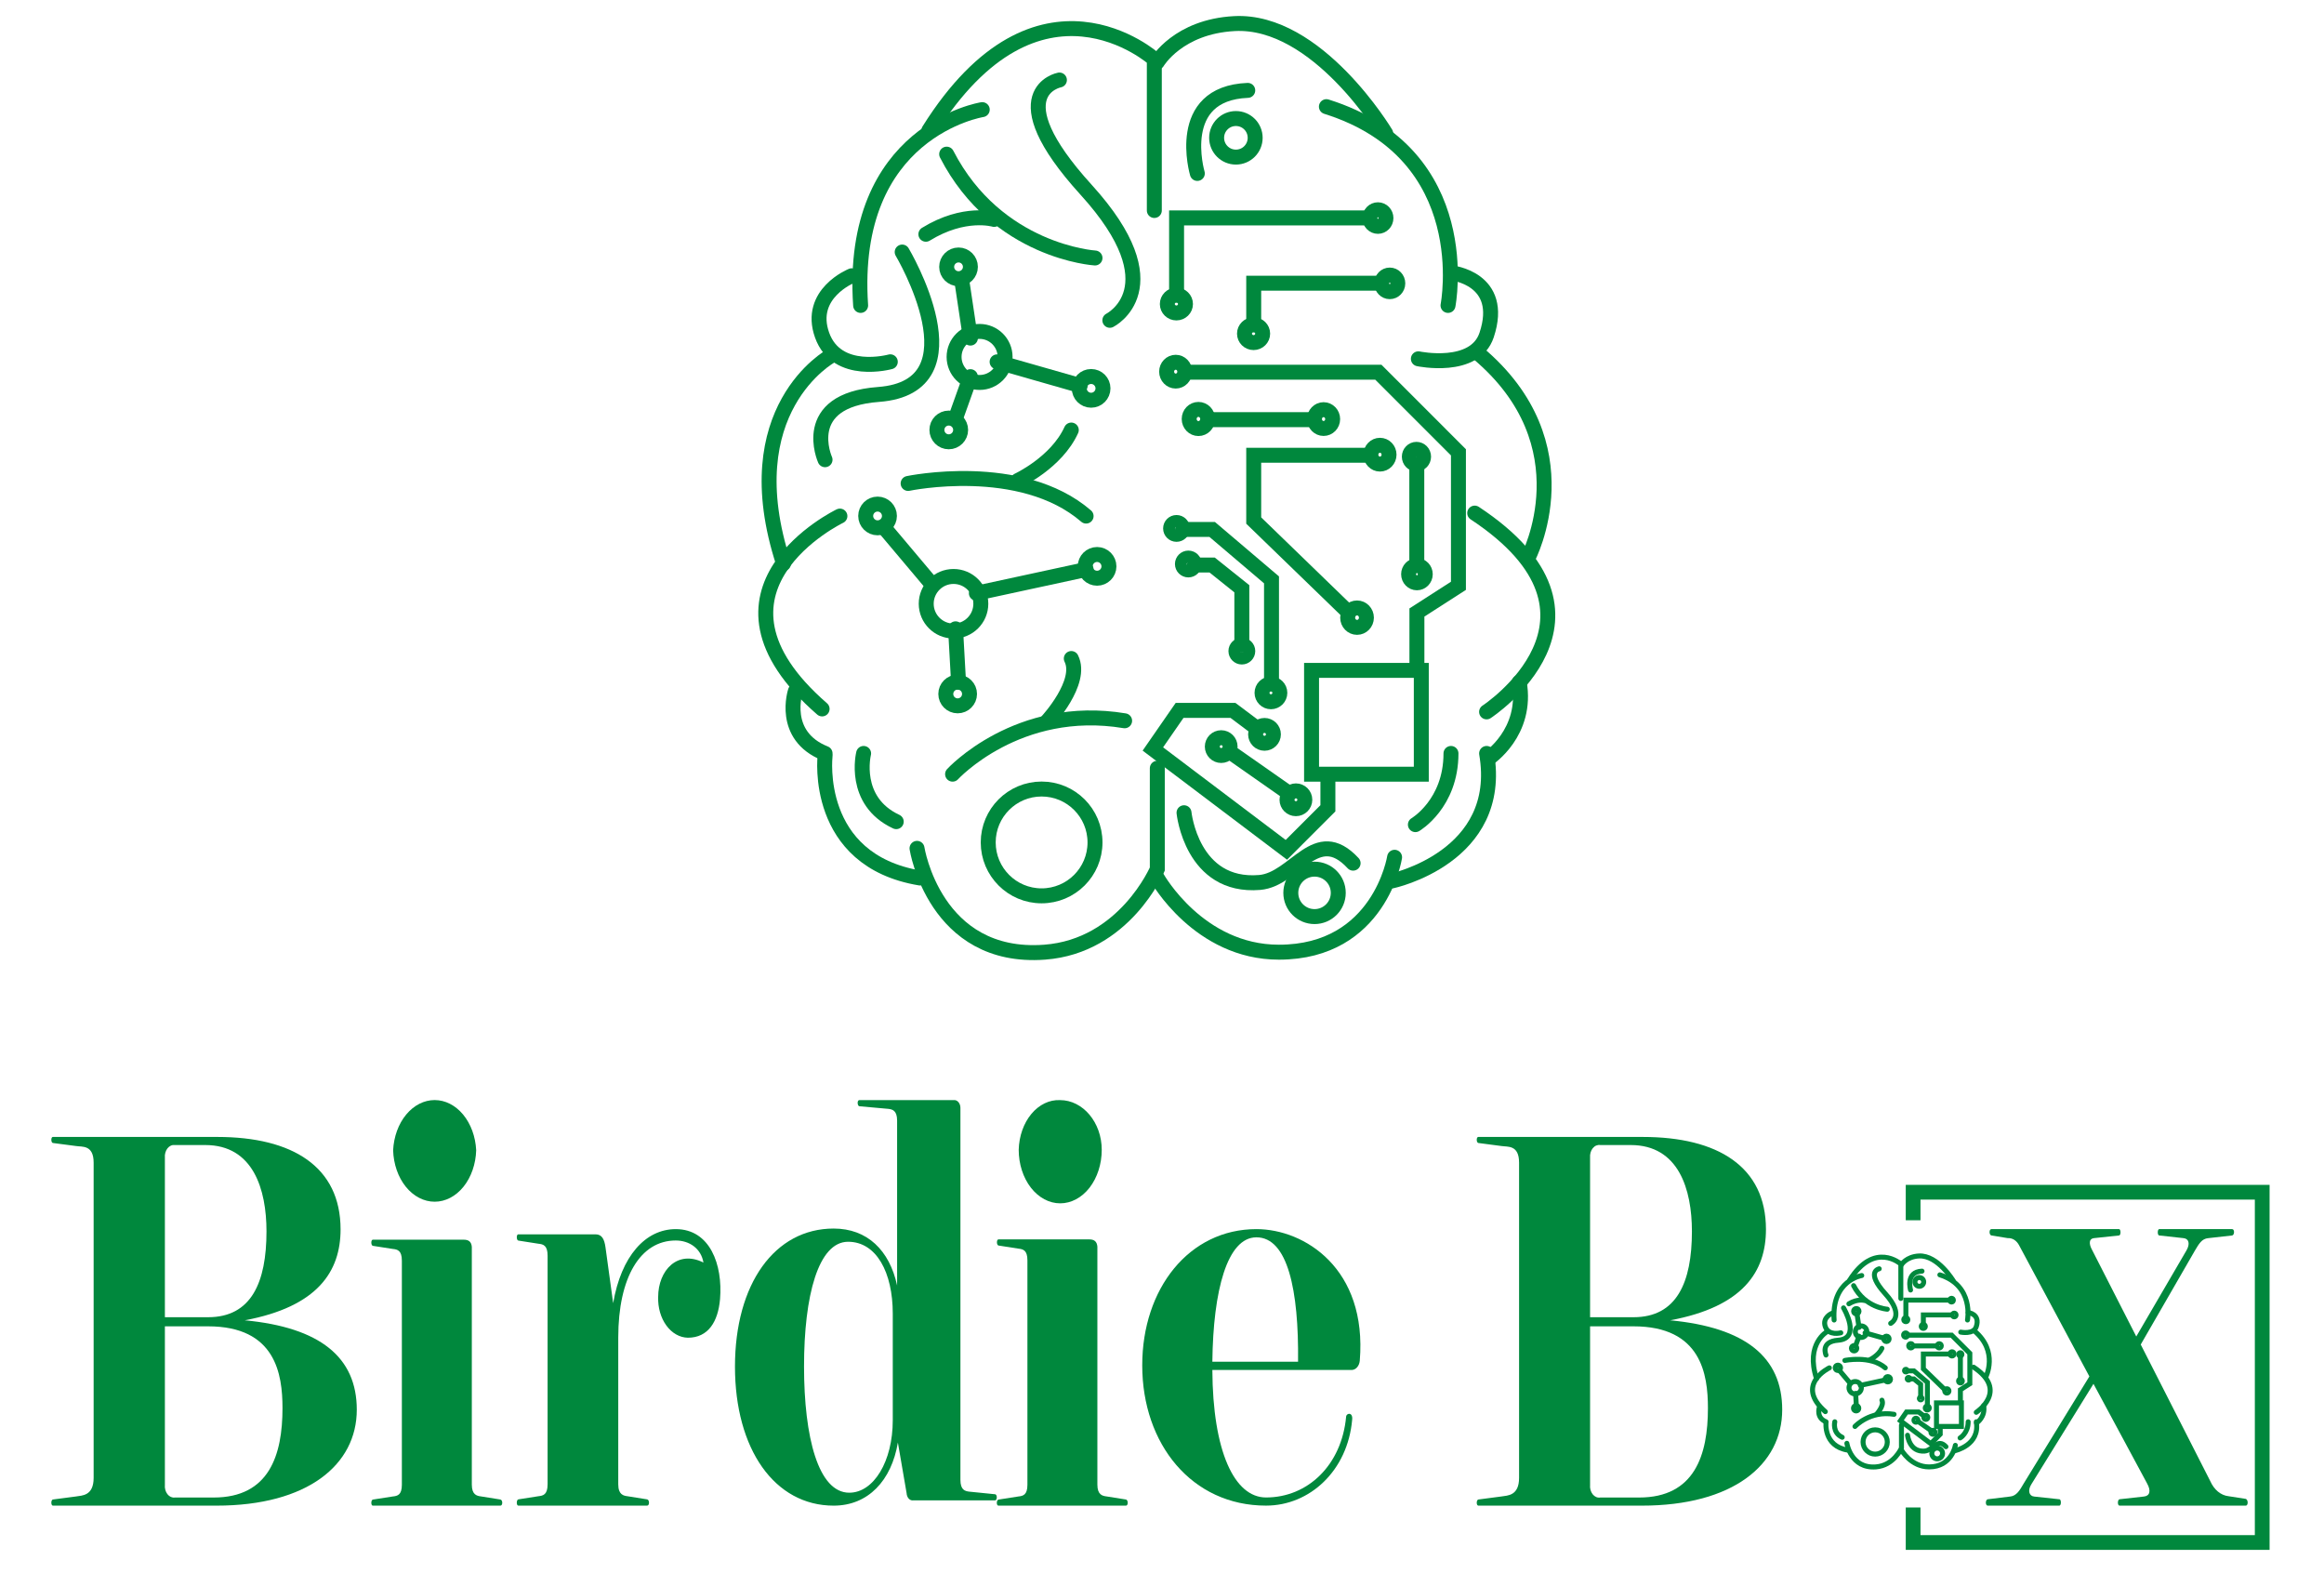 <svg width="99" height="67" viewBox="0 0 99 67" fill="none" xmlns="http://www.w3.org/2000/svg">
<path d="M49.173 8.966V2.521C49.173 2.521 44.245 -1.902 39.569 5.554" stroke="#00883D" stroke-width="0.637" stroke-miterlimit="10" stroke-linecap="round"/>
<path d="M41.843 4.67C41.843 4.67 36.157 5.555 36.662 13.01" stroke="#00883D" stroke-width="0.637" stroke-miterlimit="10" stroke-linecap="round"/>
<path d="M36.284 11.746C36.284 11.746 34.388 12.504 35.02 14.274C35.652 16.043 37.926 15.411 37.926 15.411" stroke="#00883D" stroke-width="0.637" stroke-miterlimit="10" stroke-linecap="round"/>
<path d="M35.4 15.158C35.4 15.158 31.23 17.433 33.378 24.004" stroke="#00883D" stroke-width="0.637" stroke-miterlimit="10" stroke-linecap="round"/>
<path d="M35.779 21.983C35.779 21.983 29.208 25.143 35.021 30.197" stroke="#00883D" stroke-width="0.637" stroke-miterlimit="10" stroke-linecap="round"/>
<path d="M33.883 29.439C33.883 29.439 33.251 31.335 35.147 32.093" stroke="#00883D" stroke-width="0.637" stroke-miterlimit="10" stroke-linecap="round"/>
<path d="M35.146 32.218C35.146 32.218 34.641 36.641 39.19 37.399" stroke="#00883D" stroke-width="0.637" stroke-miterlimit="10" stroke-linecap="round"/>
<path d="M36.789 32.093C36.789 32.093 36.284 34.115 38.179 34.999" stroke="#00883D" stroke-width="0.637" stroke-miterlimit="10" stroke-linecap="round"/>
<path d="M39.064 36.136C39.064 36.136 39.809 40.906 44.498 40.559C47.91 40.306 49.3 37.02 49.3 37.02V32.724" stroke="#00883D" stroke-width="0.637" stroke-miterlimit="10" stroke-linecap="round"/>
<path d="M44.371 38.159C45.628 38.159 46.646 37.14 46.646 35.884C46.646 34.628 45.628 33.609 44.371 33.609C43.115 33.609 42.097 34.628 42.097 35.884C42.097 37.14 43.115 38.159 44.371 38.159Z" stroke="#00883D" stroke-width="0.637" stroke-miterlimit="10" stroke-linecap="round"/>
<path d="M52.648 6.692C53.102 6.692 53.469 6.324 53.469 5.87C53.469 5.417 53.102 5.049 52.648 5.049C52.194 5.049 51.827 5.417 51.827 5.87C51.827 6.324 52.194 6.692 52.648 6.692Z" stroke="#00883D" stroke-width="0.637" stroke-miterlimit="10" stroke-linecap="round"/>
<path d="M55.998 39.043C56.556 39.043 57.009 38.591 57.009 38.032C57.009 37.474 56.556 37.022 55.998 37.022C55.439 37.022 54.987 37.474 54.987 38.032C54.987 38.591 55.439 39.043 55.998 39.043Z" stroke="#00883D" stroke-width="0.637" stroke-miterlimit="10" stroke-linecap="round"/>
<path d="M55.204 34.447C55.414 34.447 55.584 34.277 55.584 34.068C55.584 33.858 55.414 33.688 55.204 33.688C54.995 33.688 54.825 33.858 54.825 34.068C54.825 34.277 54.995 34.447 55.204 34.447Z" stroke="#00883D" stroke-width="0.637" stroke-miterlimit="10" stroke-linecap="round"/>
<path d="M52.022 32.181C52.231 32.181 52.401 32.011 52.401 31.802C52.401 31.593 52.231 31.423 52.022 31.423C51.812 31.423 51.643 31.593 51.643 31.802C51.643 32.011 51.812 32.181 52.022 32.181Z" stroke="#00883D" stroke-width="0.637" stroke-miterlimit="10" stroke-linecap="round"/>
<path d="M54.141 29.892C54.35 29.892 54.52 29.722 54.52 29.513C54.52 29.303 54.35 29.134 54.141 29.134C53.931 29.134 53.761 29.303 53.761 29.513C53.761 29.722 53.931 29.892 54.141 29.892Z" stroke="#00883D" stroke-width="0.637" stroke-miterlimit="10" stroke-linecap="round"/>
<path d="M49.299 37.4C49.299 37.4 51.068 40.559 54.48 40.559C58.777 40.559 59.408 36.516 59.408 36.516" stroke="#00883D" stroke-width="0.637" stroke-miterlimit="10" stroke-linecap="round"/>
<path d="M59.284 37.527C59.284 37.527 64.086 36.516 63.328 32.093" stroke="#00883D" stroke-width="0.637" stroke-miterlimit="10" stroke-linecap="round"/>
<path d="M60.294 35.126C60.294 35.126 61.81 34.241 61.81 32.093" stroke="#00883D" stroke-width="0.637" stroke-miterlimit="10" stroke-linecap="round"/>
<path d="M63.388 32.32C63.388 32.32 65.097 31.208 64.717 29.06" stroke="#00883D" stroke-width="0.637" stroke-miterlimit="10" stroke-linecap="round"/>
<path d="M63.327 30.323C63.327 30.323 69.519 26.279 62.821 21.856" stroke="#00883D" stroke-width="0.637" stroke-miterlimit="10" stroke-linecap="round"/>
<path d="M65.097 23.754C65.097 23.754 67.624 18.952 62.949 15.034" stroke="#00883D" stroke-width="0.637" stroke-miterlimit="10" stroke-linecap="round"/>
<path d="M61.811 11.619C61.811 11.619 64.136 11.848 63.328 14.273C62.822 15.789 60.421 15.284 60.421 15.284" stroke="#00883D" stroke-width="0.637" stroke-miterlimit="10" stroke-linecap="round"/>
<path d="M61.684 13.01C61.684 13.01 62.948 6.565 56.503 4.543" stroke="#00883D" stroke-width="0.637" stroke-miterlimit="10" stroke-linecap="round"/>
<path d="M59.029 5.681C59.029 5.681 56.123 0.818 52.585 1.005C50.184 1.132 49.299 2.648 49.299 2.648" stroke="#00883D" stroke-width="0.637" stroke-miterlimit="10" stroke-linecap="round"/>
<path d="M45.13 3.408C45.13 3.408 42.476 3.914 46.267 8.084C50.058 12.254 47.278 13.644 47.278 13.644" stroke="#00883D" stroke-width="0.637" stroke-miterlimit="10" stroke-linecap="round"/>
<path d="M38.432 10.736C38.432 10.736 41.852 16.474 37.421 16.802C34.009 17.055 35.146 19.582 35.146 19.582" stroke="#00883D" stroke-width="0.637" stroke-miterlimit="10" stroke-linecap="round"/>
<path d="M46.646 10.989C46.646 10.989 42.476 10.737 40.327 6.566" stroke="#00883D" stroke-width="0.637" stroke-miterlimit="10" stroke-linecap="round"/>
<path d="M42.348 9.346C42.348 9.346 41.084 8.967 39.441 9.978" stroke="#00883D" stroke-width="0.637" stroke-miterlimit="10" stroke-linecap="round"/>
<path d="M38.685 20.593C38.685 20.593 43.487 19.582 46.267 21.983" stroke="#00883D" stroke-width="0.637" stroke-miterlimit="10" stroke-linecap="round"/>
<path d="M43.362 20.467C43.362 20.467 45.004 19.708 45.636 18.318" stroke="#00883D" stroke-width="0.637" stroke-miterlimit="10" stroke-linecap="round"/>
<path d="M40.579 32.976C40.579 32.976 43.359 29.944 47.908 30.702" stroke="#00883D" stroke-width="0.637" stroke-miterlimit="10" stroke-linecap="round"/>
<path d="M44.624 30.704C44.624 30.704 46.141 29.061 45.636 28.05" stroke="#00883D" stroke-width="0.637" stroke-miterlimit="10" stroke-linecap="round"/>
<path d="M60.546 28.555H55.871V32.978H60.546V28.555Z" stroke="#00883D" stroke-width="0.637" stroke-miterlimit="10" stroke-linecap="round"/>
<path d="M41.592 25.269L46.268 24.258" stroke="#00883D" stroke-width="0.637" stroke-miterlimit="10" stroke-linecap="round"/>
<path d="M39.696 24.888L37.674 22.487" stroke="#00883D" stroke-width="0.637" stroke-miterlimit="10" stroke-linecap="round"/>
<path d="M40.706 26.785L40.833 29.06" stroke="#00883D" stroke-width="0.637" stroke-miterlimit="10" stroke-linecap="round"/>
<path d="M42.476 15.413L46.014 16.424" stroke="#00883D" stroke-width="0.637" stroke-miterlimit="10" stroke-linecap="round"/>
<path d="M41.339 14.401L40.96 11.874" stroke="#00883D" stroke-width="0.637" stroke-miterlimit="10" stroke-linecap="round"/>
<path d="M41.338 16.044L40.706 17.813" stroke="#00883D" stroke-width="0.637" stroke-miterlimit="10" stroke-linecap="round"/>
<path d="M51.005 7.388C51.005 7.388 49.994 3.976 53.153 3.85" stroke="#00883D" stroke-width="0.637" stroke-miterlimit="10" stroke-linecap="round"/>
<path d="M50.438 34.619C50.438 34.619 50.764 37.83 53.66 37.589C55.177 37.462 56.061 35.061 57.641 36.767" stroke="#00883D" stroke-width="0.637" stroke-miterlimit="10" stroke-linecap="round"/>
<path d="M50.374 22.552H51.638L54.165 24.7V29.123" stroke="#00883D" stroke-width="0.637" stroke-miterlimit="10" stroke-linecap="round"/>
<path d="M56.567 33.04V34.43L54.798 36.199L49.111 31.903L50.249 30.26H52.523L53.534 31.018" stroke="#00883D" stroke-width="0.637" stroke-miterlimit="10" stroke-linecap="round"/>
<path d="M52.395 32.03L54.923 33.799" stroke="#00883D" stroke-width="0.637" stroke-miterlimit="10" stroke-linecap="round"/>
<path d="M50.879 24.068H51.637L52.901 25.079V27.48" stroke="#00883D" stroke-width="0.637" stroke-miterlimit="10" stroke-linecap="round"/>
<path d="M57.451 26.09L53.407 22.173V19.393H58.335" stroke="#00883D" stroke-width="0.637" stroke-miterlimit="10" stroke-linecap="round"/>
<path d="M60.354 19.771V24.068" stroke="#00883D" stroke-width="0.637" stroke-miterlimit="10" stroke-linecap="round"/>
<path d="M51.511 17.875H55.934" stroke="#00883D" stroke-width="0.637" stroke-miterlimit="10" stroke-linecap="round"/>
<path d="M50.502 15.854H58.716L62.128 19.267V24.953L60.359 26.09V28.365" stroke="#00883D" stroke-width="0.637" stroke-miterlimit="10" stroke-linecap="round"/>
<path d="M53.407 13.833V12.063H58.841" stroke="#00883D" stroke-width="0.637" stroke-miterlimit="10" stroke-linecap="round"/>
<path d="M50.121 12.568V9.282H58.335" stroke="#00883D" stroke-width="0.637" stroke-miterlimit="10" stroke-linecap="round"/>
<path d="M53.867 31.66C54.076 31.66 54.246 31.49 54.246 31.28C54.246 31.071 54.076 30.901 53.867 30.901C53.657 30.901 53.487 31.071 53.487 31.28C53.487 31.49 53.657 31.66 53.867 31.66Z" stroke="#00883D" stroke-width="0.637" stroke-miterlimit="10" stroke-linecap="round"/>
<path d="M52.901 27.986C53.041 27.986 53.154 27.873 53.154 27.733C53.154 27.594 53.041 27.48 52.901 27.48C52.762 27.48 52.649 27.594 52.649 27.733C52.649 27.873 52.762 27.986 52.901 27.986Z" stroke="#00883D" stroke-width="0.637" stroke-miterlimit="10" stroke-linecap="round"/>
<path d="M50.118 22.761C50.258 22.761 50.371 22.648 50.371 22.509C50.371 22.369 50.258 22.256 50.118 22.256C49.979 22.256 49.866 22.369 49.866 22.509C49.866 22.648 49.979 22.761 50.118 22.761Z" stroke="#00883D" stroke-width="0.637" stroke-miterlimit="10" stroke-linecap="round"/>
<path d="M50.623 24.277C50.763 24.277 50.876 24.164 50.876 24.024C50.876 23.885 50.763 23.771 50.623 23.771C50.484 23.771 50.37 23.885 50.37 24.024C50.37 24.164 50.484 24.277 50.623 24.277Z" stroke="#00883D" stroke-width="0.637" stroke-miterlimit="10" stroke-linecap="round"/>
<path d="M50.114 13.33C50.327 13.33 50.5 13.16 50.5 12.95C50.5 12.74 50.327 12.569 50.114 12.569C49.9 12.569 49.727 12.74 49.727 12.95C49.727 13.16 49.9 13.33 50.114 13.33Z" stroke="#00883D" stroke-width="0.637" stroke-miterlimit="10" stroke-linecap="round"/>
<path d="M53.401 14.593C53.615 14.593 53.788 14.422 53.788 14.212C53.788 14.002 53.615 13.832 53.401 13.832C53.188 13.832 53.014 14.002 53.014 14.212C53.014 14.422 53.188 14.593 53.401 14.593Z" stroke="#00883D" stroke-width="0.637" stroke-miterlimit="10" stroke-linecap="round"/>
<path d="M59.202 12.424C59.392 12.424 59.545 12.265 59.545 12.07C59.545 11.874 59.392 11.716 59.202 11.716C59.013 11.716 58.86 11.874 58.86 12.07C58.86 12.265 59.013 12.424 59.202 12.424Z" stroke="#00883D" stroke-width="0.637" stroke-miterlimit="10" stroke-linecap="round"/>
<path d="M58.698 9.642C58.887 9.642 59.04 9.484 59.04 9.288C59.04 9.093 58.887 8.935 58.698 8.935C58.508 8.935 58.355 9.093 58.355 9.288C58.355 9.484 58.508 9.642 58.698 9.642Z" stroke="#00883D" stroke-width="0.637" stroke-miterlimit="10" stroke-linecap="round"/>
<path d="M50.084 16.232C50.297 16.232 50.47 16.052 50.47 15.831C50.47 15.61 50.297 15.431 50.084 15.431C49.87 15.431 49.697 15.61 49.697 15.831C49.697 16.052 49.87 16.232 50.084 16.232Z" stroke="#00883D" stroke-width="0.637" stroke-miterlimit="10" stroke-linecap="round"/>
<path d="M51.052 18.255C51.27 18.255 51.446 18.072 51.446 17.847C51.446 17.621 51.27 17.439 51.052 17.439C50.834 17.439 50.658 17.621 50.658 17.847C50.658 18.072 50.834 18.255 51.052 18.255Z" stroke="#00883D" stroke-width="0.637" stroke-miterlimit="10" stroke-linecap="round"/>
<path d="M56.383 18.251C56.597 18.251 56.77 18.072 56.77 17.851C56.77 17.63 56.597 17.45 56.383 17.45C56.169 17.45 55.996 17.63 55.996 17.851C55.996 18.072 56.169 18.251 56.383 18.251Z" stroke="#00883D" stroke-width="0.637" stroke-miterlimit="10" stroke-linecap="round"/>
<path d="M58.785 19.768C58.999 19.768 59.172 19.589 59.172 19.367C59.172 19.146 58.999 18.967 58.785 18.967C58.571 18.967 58.398 19.146 58.398 19.367C58.398 19.589 58.571 19.768 58.785 19.768Z" stroke="#00883D" stroke-width="0.637" stroke-miterlimit="10" stroke-linecap="round"/>
<path d="M60.34 19.766C60.507 19.766 60.643 19.626 60.643 19.453C60.643 19.28 60.507 19.14 60.34 19.14C60.172 19.14 60.036 19.28 60.036 19.453C60.036 19.626 60.172 19.766 60.34 19.766Z" stroke="#00883D" stroke-width="0.637" stroke-miterlimit="10" stroke-linecap="round"/>
<path d="M60.36 24.825C60.556 24.825 60.715 24.661 60.715 24.458C60.715 24.256 60.556 24.092 60.36 24.092C60.163 24.092 60.005 24.256 60.005 24.458C60.005 24.661 60.163 24.825 60.36 24.825Z" stroke="#00883D" stroke-width="0.637" stroke-miterlimit="10" stroke-linecap="round"/>
<path d="M57.809 26.723C58.029 26.723 58.208 26.538 58.208 26.31C58.208 26.081 58.029 25.896 57.809 25.896C57.588 25.896 57.409 26.081 57.409 26.31C57.409 26.538 57.588 26.723 57.809 26.723Z" stroke="#00883D" stroke-width="0.637" stroke-miterlimit="10" stroke-linecap="round"/>
<path d="M40.833 11.872C41.112 11.872 41.338 11.646 41.338 11.367C41.338 11.088 41.112 10.861 40.833 10.861C40.554 10.861 40.327 11.088 40.327 11.367C40.327 11.646 40.554 11.872 40.833 11.872Z" stroke="#00883D" stroke-width="0.637" stroke-miterlimit="10" stroke-linecap="round"/>
<path d="M46.481 17.048C46.76 17.048 46.986 16.822 46.986 16.543C46.986 16.263 46.76 16.037 46.481 16.037C46.202 16.037 45.976 16.263 45.976 16.543C45.976 16.822 46.202 17.048 46.481 17.048Z" stroke="#00883D" stroke-width="0.637" stroke-miterlimit="10" stroke-linecap="round"/>
<path d="M40.416 18.819C40.695 18.819 40.922 18.592 40.922 18.313C40.922 18.034 40.695 17.808 40.416 17.808C40.137 17.808 39.911 18.034 39.911 18.313C39.911 18.592 40.137 18.819 40.416 18.819Z" stroke="#00883D" stroke-width="0.637" stroke-miterlimit="10" stroke-linecap="round"/>
<path d="M41.729 16.291C42.33 16.291 42.816 15.804 42.816 15.204C42.816 14.604 42.33 14.117 41.729 14.117C41.129 14.117 40.643 14.604 40.643 15.204C40.643 15.804 41.129 16.291 41.729 16.291Z" stroke="#00883D" stroke-width="0.637" stroke-miterlimit="10" stroke-linecap="round"/>
<path d="M40.619 26.88C41.261 26.88 41.782 26.359 41.782 25.717C41.782 25.075 41.261 24.555 40.619 24.555C39.977 24.555 39.456 25.075 39.456 25.717C39.456 26.359 39.977 26.88 40.619 26.88Z" stroke="#00883D" stroke-width="0.637" stroke-miterlimit="10" stroke-linecap="round"/>
<path d="M46.734 24.63C47.014 24.63 47.24 24.404 47.24 24.125C47.24 23.846 47.014 23.619 46.734 23.619C46.455 23.619 46.229 23.846 46.229 24.125C46.229 24.404 46.455 24.63 46.734 24.63Z" stroke="#00883D" stroke-width="0.637" stroke-miterlimit="10" stroke-linecap="round"/>
<path d="M37.384 22.483C37.663 22.483 37.889 22.256 37.889 21.977C37.889 21.698 37.663 21.472 37.384 21.472C37.105 21.472 36.878 21.698 36.878 21.977C36.878 22.256 37.105 22.483 37.384 22.483Z" stroke="#00883D" stroke-width="0.637" stroke-miterlimit="10" stroke-linecap="round"/>
<path d="M40.795 30.066C41.074 30.066 41.301 29.839 41.301 29.56C41.301 29.281 41.074 29.055 40.795 29.055C40.516 29.055 40.29 29.281 40.29 29.56C40.29 29.839 40.516 30.066 40.795 30.066Z" stroke="#00883D" stroke-width="0.637" stroke-miterlimit="10" stroke-linecap="round"/>
<path d="M81.497 51.978V50.784H96.368V65.704H81.497V64.212" stroke="#00883D" stroke-width="0.628" stroke-miterlimit="10"/>
<path d="M2.25 63.873L3.24 63.743C3.494 63.7 3.989 63.722 3.989 62.949V49.525C3.989 48.753 3.494 48.859 3.24 48.816L2.25 48.686C2.166 48.665 2.166 48.429 2.25 48.429H9.256C12.462 48.429 14.508 49.698 14.508 52.367C14.508 54.154 13.535 55.66 10.426 56.239C13.631 56.542 15.199 57.811 15.199 60.047C15.199 62.392 13.103 64.134 9.216 64.134H2.253C2.166 64.131 2.166 63.894 2.25 63.873ZM8.865 56.108C10.707 56.108 11.352 54.624 11.352 52.452C11.352 50.667 10.791 48.774 8.745 48.774H7.448C7.391 48.767 7.333 48.775 7.279 48.799C7.225 48.824 7.175 48.863 7.135 48.914C7.094 48.966 7.063 49.028 7.044 49.096C7.024 49.165 7.017 49.238 7.024 49.31V56.108H8.865ZM7.448 63.788H9.103C11.473 63.788 12.034 61.971 12.034 59.98C12.034 58.538 11.746 56.496 8.865 56.496H7.024V63.246C7.017 63.319 7.023 63.393 7.042 63.462C7.061 63.531 7.092 63.594 7.133 63.646C7.173 63.698 7.223 63.738 7.278 63.763C7.332 63.787 7.391 63.796 7.448 63.788Z" fill="#00883D"/>
<path d="M15.881 63.876L16.728 63.744C16.933 63.723 17.119 63.68 17.119 63.244V53.699C17.119 53.263 16.933 53.22 16.728 53.199L15.881 53.067C15.797 53.045 15.797 52.806 15.881 52.806H19.76C19.965 52.806 20.082 52.895 20.099 53.113V63.241C20.099 63.677 20.321 63.719 20.49 63.741L21.318 63.873C21.421 63.895 21.421 64.134 21.318 64.134H15.881C15.797 64.137 15.797 63.898 15.881 63.876ZM16.747 48.994C16.776 48.415 16.974 47.873 17.303 47.476C17.632 47.079 18.065 46.858 18.516 46.858C18.966 46.858 19.4 47.079 19.729 47.476C20.057 47.873 20.256 48.415 20.285 48.994C20.268 49.583 20.074 50.141 19.744 50.55C19.415 50.959 18.974 51.188 18.516 51.188C18.058 51.188 17.617 50.959 17.287 50.55C16.957 50.141 16.764 49.583 16.747 48.994Z" fill="#00883D"/>
<path d="M30.673 55.337C30.589 56.292 30.176 56.981 29.303 56.981C29.131 56.978 28.962 56.931 28.805 56.842C28.647 56.753 28.505 56.624 28.387 56.462C28.269 56.3 28.177 56.109 28.117 55.901C28.057 55.692 28.03 55.469 28.037 55.247C28.037 54.114 28.859 53.225 29.966 53.779C29.865 53.181 29.368 52.84 28.785 52.84C27.28 52.84 26.337 54.405 26.337 56.975V63.222C26.337 63.667 26.559 63.711 26.73 63.733L27.569 63.867C27.673 63.889 27.673 64.133 27.569 64.133H22.078C21.994 64.133 21.994 63.889 22.078 63.867L22.934 63.733C23.139 63.711 23.327 63.667 23.327 63.222V53.488C23.327 53.043 23.139 52.999 22.934 52.977L22.078 52.843C21.994 52.821 21.994 52.577 22.078 52.577H25.365C25.64 52.577 25.744 52.777 25.794 53.134L26.12 55.51C26.462 53.51 27.49 52.355 28.79 52.355C30.246 52.358 30.794 53.87 30.673 55.337Z" fill="#00883D"/>
<path d="M42.388 63.909H38.908C38.873 63.915 38.838 63.912 38.804 63.899C38.771 63.887 38.739 63.865 38.712 63.837C38.685 63.808 38.663 63.772 38.647 63.731C38.632 63.691 38.622 63.647 38.62 63.601L38.249 61.446C37.978 63.063 36.984 64.134 35.514 64.134C32.998 64.134 31.309 61.73 31.309 58.211C31.309 54.692 32.998 52.331 35.514 52.331C36.941 52.331 37.893 53.255 38.216 54.757V47.735C38.216 47.298 38.014 47.255 37.845 47.233L36.611 47.122C36.527 47.122 36.494 46.86 36.611 46.86H40.625C40.661 46.855 40.698 46.86 40.732 46.874C40.767 46.888 40.799 46.912 40.826 46.943C40.853 46.974 40.875 47.012 40.89 47.054C40.905 47.097 40.913 47.143 40.913 47.19V63.035C40.913 63.472 41.115 63.515 41.284 63.537L42.383 63.648C42.488 63.648 42.488 63.909 42.388 63.909ZM38.031 60.498V55.954C38.031 54.206 37.338 52.894 36.128 52.894C34.86 52.894 34.251 55.188 34.251 58.205C34.251 61.222 34.86 63.583 36.178 63.583C37.219 63.583 38.031 62.25 38.031 60.498Z" fill="#00883D"/>
<path d="M42.533 63.876L43.379 63.744C43.582 63.722 43.767 63.679 43.767 63.243V53.687C43.767 53.251 43.582 53.208 43.379 53.186L42.533 53.054C42.447 53.032 42.447 52.793 42.533 52.793H46.406C46.611 52.793 46.728 52.882 46.747 53.1V63.24C46.747 63.676 46.966 63.719 47.135 63.741L47.965 63.873C48.065 63.894 48.065 64.134 47.965 64.134H42.533C42.44 64.137 42.44 63.897 42.533 63.876ZM43.396 48.977C43.411 48.395 43.605 47.846 43.935 47.449C44.265 47.052 44.704 46.84 45.155 46.86C46.137 46.86 46.933 47.818 46.933 48.977C46.933 49.581 46.746 50.161 46.415 50.589C46.083 51.016 45.633 51.257 45.164 51.257C44.695 51.257 44.245 51.016 43.914 50.589C43.582 50.161 43.396 49.581 43.396 48.977Z" fill="#00883D"/>
<path d="M57.925 57.961C57.915 58.069 57.875 58.168 57.812 58.24C57.75 58.312 57.669 58.353 57.584 58.355H51.645C51.662 61.823 52.583 63.786 53.931 63.786C55.707 63.786 57.156 62.41 57.344 60.339C57.361 60.185 57.635 60.142 57.601 60.468C57.413 62.649 55.791 64.133 53.931 64.133C50.775 64.133 48.658 61.516 48.658 58.158C48.658 54.886 50.655 52.355 53.522 52.355C55.57 52.355 58.247 54.035 57.925 57.961ZM55.296 58.004C55.33 54.95 54.854 52.705 53.522 52.705C52.277 52.705 51.679 54.972 51.645 58.004H55.296Z" fill="#00883D"/>
<path d="M62.973 63.873L63.962 63.743C64.216 63.7 64.711 63.722 64.711 62.949V49.525C64.711 48.753 64.216 48.859 63.962 48.816L62.973 48.686C62.886 48.665 62.886 48.429 62.973 48.429H69.978C73.183 48.429 75.228 49.698 75.228 52.367C75.228 54.154 74.268 55.66 71.147 56.239C74.352 56.542 75.92 57.811 75.92 60.047C75.92 62.392 73.822 64.134 69.937 64.134H62.975C62.886 64.131 62.886 63.894 62.973 63.873ZM69.587 56.108C71.428 56.108 72.074 54.624 72.074 52.452C72.074 50.667 71.512 48.774 69.467 48.774H68.17C68.112 48.764 68.053 48.772 67.998 48.795C67.942 48.818 67.892 48.857 67.85 48.909C67.808 48.961 67.776 49.023 67.756 49.093C67.737 49.163 67.73 49.237 67.736 49.31V56.108H69.587ZM68.17 63.788H69.825C72.194 63.788 72.756 61.971 72.756 59.98C72.756 58.538 72.468 56.496 69.587 56.496H67.736V63.246C67.729 63.32 67.735 63.395 67.754 63.465C67.774 63.535 67.806 63.599 67.848 63.652C67.89 63.704 67.941 63.743 67.996 63.767C68.052 63.791 68.112 63.798 68.17 63.788Z" fill="#00883D"/>
<path d="M95.668 64.133H90.287C90.198 64.133 90.198 63.884 90.287 63.862L91.321 63.747C91.568 63.725 91.652 63.521 91.46 63.182L89.18 58.946L86.532 63.227C86.374 63.476 86.428 63.725 86.656 63.747L87.725 63.862C87.814 63.862 87.814 64.133 87.725 64.133H84.675C84.569 64.133 84.569 63.884 84.675 63.862L85.621 63.747C85.902 63.725 86.041 63.476 86.199 63.205L89.005 58.63L86.006 53.034C85.953 52.937 85.882 52.86 85.8 52.808C85.717 52.757 85.626 52.734 85.534 52.74L84.833 52.626C84.727 52.603 84.727 52.355 84.833 52.355H90.267C90.353 52.355 90.353 52.626 90.267 52.626L89.195 52.74C88.985 52.763 88.985 52.989 89.108 53.216L91.003 56.929L93.142 53.261C93.3 52.989 93.248 52.763 93.018 52.74L91.983 52.626C91.897 52.626 91.897 52.355 91.983 52.355H95.088C95.194 52.355 95.194 52.603 95.088 52.626L94.07 52.74C93.791 52.763 93.668 52.989 93.493 53.283L91.193 57.271L94.157 63.093C94.236 63.272 94.347 63.423 94.481 63.535C94.616 63.646 94.769 63.713 94.927 63.731L95.668 63.846C95.775 63.884 95.775 64.133 95.668 64.133Z" fill="#00883D"/>
<path d="M80.973 55.308V53.844C80.973 53.844 79.854 52.839 78.791 54.533" stroke="#00883D" stroke-width="0.212" stroke-miterlimit="10" stroke-linecap="round"/>
<path d="M79.308 54.332C79.308 54.332 78.016 54.533 78.131 56.227" stroke="#00883D" stroke-width="0.212" stroke-miterlimit="10" stroke-linecap="round"/>
<path d="M78.044 55.94C78.044 55.94 77.613 56.112 77.757 56.514C77.9 56.915 78.417 56.772 78.417 56.772" stroke="#00883D" stroke-width="0.212" stroke-miterlimit="10" stroke-linecap="round"/>
<path d="M77.842 56.715C77.842 56.715 76.895 57.231 77.383 58.724" stroke="#00883D" stroke-width="0.212" stroke-miterlimit="10" stroke-linecap="round"/>
<path d="M77.929 58.265C77.929 58.265 76.436 58.982 77.757 60.13" stroke="#00883D" stroke-width="0.212" stroke-miterlimit="10" stroke-linecap="round"/>
<path d="M77.499 59.958C77.499 59.958 77.356 60.389 77.786 60.561" stroke="#00883D" stroke-width="0.212" stroke-miterlimit="10" stroke-linecap="round"/>
<path d="M77.786 60.59C77.786 60.59 77.671 61.594 78.704 61.767" stroke="#00883D" stroke-width="0.212" stroke-miterlimit="10" stroke-linecap="round"/>
<path d="M78.16 60.562C78.16 60.562 78.045 61.021 78.476 61.222" stroke="#00883D" stroke-width="0.212" stroke-miterlimit="10" stroke-linecap="round"/>
<path d="M78.675 61.479C78.675 61.479 78.844 62.563 79.909 62.484C80.684 62.426 81 61.68 81 61.68V60.704" stroke="#00883D" stroke-width="0.212" stroke-miterlimit="10" stroke-linecap="round"/>
<path d="M79.88 61.939C80.166 61.939 80.397 61.707 80.397 61.422C80.397 61.137 80.166 60.905 79.88 60.905C79.595 60.905 79.364 61.137 79.364 61.422C79.364 61.707 79.595 61.939 79.88 61.939Z" stroke="#00883D" stroke-width="0.212" stroke-miterlimit="10" stroke-linecap="round"/>
<path d="M81.761 54.791C81.864 54.791 81.948 54.708 81.948 54.605C81.948 54.502 81.864 54.418 81.761 54.418C81.658 54.418 81.574 54.502 81.574 54.605C81.574 54.708 81.658 54.791 81.761 54.791Z" stroke="#00883D" stroke-width="0.212" stroke-miterlimit="10" stroke-linecap="round"/>
<path d="M82.523 62.14C82.65 62.14 82.752 62.037 82.752 61.91C82.752 61.783 82.65 61.681 82.523 61.681C82.396 61.681 82.293 61.783 82.293 61.91C82.293 62.037 82.396 62.14 82.523 62.14Z" stroke="#00883D" stroke-width="0.212" stroke-miterlimit="10" stroke-linecap="round"/>
<path d="M82.342 61.096C82.389 61.096 82.428 61.057 82.428 61.01C82.428 60.962 82.389 60.924 82.342 60.924C82.294 60.924 82.255 60.962 82.255 61.01C82.255 61.057 82.294 61.096 82.342 61.096Z" stroke="#00883D" stroke-width="0.212" stroke-miterlimit="10" stroke-linecap="round"/>
<path d="M81.617 60.581C81.665 60.581 81.704 60.543 81.704 60.495C81.704 60.448 81.665 60.409 81.617 60.409C81.57 60.409 81.531 60.448 81.531 60.495C81.531 60.543 81.57 60.581 81.617 60.581Z" stroke="#00883D" stroke-width="0.212" stroke-miterlimit="10" stroke-linecap="round"/>
<path d="M82.1 60.061C82.147 60.061 82.186 60.022 82.186 59.975C82.186 59.927 82.147 59.889 82.1 59.889C82.052 59.889 82.013 59.927 82.013 59.975C82.013 60.022 82.052 60.061 82.1 60.061Z" stroke="#00883D" stroke-width="0.212" stroke-miterlimit="10" stroke-linecap="round"/>
<path d="M81 61.766C81 61.766 81.402 62.484 82.177 62.484C83.153 62.484 83.296 61.565 83.296 61.565" stroke="#00883D" stroke-width="0.212" stroke-miterlimit="10" stroke-linecap="round"/>
<path d="M83.269 61.796C83.269 61.796 84.36 61.566 84.188 60.562" stroke="#00883D" stroke-width="0.212" stroke-miterlimit="10" stroke-linecap="round"/>
<path d="M83.498 61.25C83.498 61.25 83.842 61.05 83.842 60.562" stroke="#00883D" stroke-width="0.212" stroke-miterlimit="10" stroke-linecap="round"/>
<path d="M84.2 60.614C84.2 60.614 84.588 60.361 84.502 59.873" stroke="#00883D" stroke-width="0.212" stroke-miterlimit="10" stroke-linecap="round"/>
<path d="M84.187 60.159C84.187 60.159 85.593 59.24 84.072 58.235" stroke="#00883D" stroke-width="0.212" stroke-miterlimit="10" stroke-linecap="round"/>
<path d="M84.588 58.666C84.588 58.666 85.162 57.575 84.1 56.685" stroke="#00883D" stroke-width="0.212" stroke-miterlimit="10" stroke-linecap="round"/>
<path d="M83.842 55.91C83.842 55.91 84.37 55.962 84.186 56.513C84.071 56.857 83.526 56.743 83.526 56.743" stroke="#00883D" stroke-width="0.212" stroke-miterlimit="10" stroke-linecap="round"/>
<path d="M83.813 56.226C83.813 56.226 84.1 54.762 82.636 54.303" stroke="#00883D" stroke-width="0.212" stroke-miterlimit="10" stroke-linecap="round"/>
<path d="M83.21 54.561C83.21 54.561 82.55 53.457 81.746 53.499C81.201 53.528 81 53.872 81 53.872" stroke="#00883D" stroke-width="0.212" stroke-miterlimit="10" stroke-linecap="round"/>
<path d="M80.053 54.045C80.053 54.045 79.45 54.16 80.311 55.107C81.172 56.054 80.541 56.37 80.541 56.37" stroke="#00883D" stroke-width="0.212" stroke-miterlimit="10" stroke-linecap="round"/>
<path d="M78.532 55.71C78.532 55.71 79.309 57.013 78.302 57.088C77.527 57.145 77.786 57.719 77.786 57.719" stroke="#00883D" stroke-width="0.212" stroke-miterlimit="10" stroke-linecap="round"/>
<path d="M80.397 55.767C80.397 55.767 79.45 55.71 78.962 54.763" stroke="#00883D" stroke-width="0.212" stroke-miterlimit="10" stroke-linecap="round"/>
<path d="M79.422 55.394C79.422 55.394 79.135 55.308 78.761 55.537" stroke="#00883D" stroke-width="0.212" stroke-miterlimit="10" stroke-linecap="round"/>
<path d="M78.589 57.949C78.589 57.949 79.68 57.72 80.311 58.265" stroke="#00883D" stroke-width="0.212" stroke-miterlimit="10" stroke-linecap="round"/>
<path d="M79.651 57.921C79.651 57.921 80.024 57.748 80.168 57.433" stroke="#00883D" stroke-width="0.212" stroke-miterlimit="10" stroke-linecap="round"/>
<path d="M79.02 60.761C79.02 60.761 79.652 60.072 80.685 60.244" stroke="#00883D" stroke-width="0.212" stroke-miterlimit="10" stroke-linecap="round"/>
<path d="M79.938 60.244C79.938 60.244 80.282 59.871 80.168 59.642" stroke="#00883D" stroke-width="0.212" stroke-miterlimit="10" stroke-linecap="round"/>
<path d="M83.554 59.757H82.492V60.761H83.554V59.757Z" stroke="#00883D" stroke-width="0.212" stroke-miterlimit="10" stroke-linecap="round"/>
<path d="M79.249 59.011L80.311 58.781" stroke="#00883D" stroke-width="0.212" stroke-miterlimit="10" stroke-linecap="round"/>
<path d="M78.819 58.924L78.36 58.379" stroke="#00883D" stroke-width="0.212" stroke-miterlimit="10" stroke-linecap="round"/>
<path d="M79.049 59.355L79.077 59.871" stroke="#00883D" stroke-width="0.212" stroke-miterlimit="10" stroke-linecap="round"/>
<path d="M79.45 56.773L80.254 57.002" stroke="#00883D" stroke-width="0.212" stroke-miterlimit="10" stroke-linecap="round"/>
<path d="M79.193 56.542L79.107 55.968" stroke="#00883D" stroke-width="0.212" stroke-miterlimit="10" stroke-linecap="round"/>
<path d="M79.192 56.915L79.049 57.317" stroke="#00883D" stroke-width="0.212" stroke-miterlimit="10" stroke-linecap="round"/>
<path d="M81.388 54.949C81.388 54.949 81.158 54.174 81.876 54.145" stroke="#00883D" stroke-width="0.212" stroke-miterlimit="10" stroke-linecap="round"/>
<path d="M81.259 61.135C81.259 61.135 81.333 61.864 81.991 61.809C82.336 61.781 82.537 61.235 82.895 61.623" stroke="#00883D" stroke-width="0.212" stroke-miterlimit="10" stroke-linecap="round"/>
<path d="M81.244 58.394H81.531L82.105 58.882V59.886" stroke="#00883D" stroke-width="0.212" stroke-miterlimit="10" stroke-linecap="round"/>
<path d="M82.651 60.776V61.092L82.249 61.494L80.957 60.518L81.215 60.145H81.732L81.962 60.317" stroke="#00883D" stroke-width="0.212" stroke-miterlimit="10" stroke-linecap="round"/>
<path d="M81.704 60.546L82.278 60.948" stroke="#00883D" stroke-width="0.212" stroke-miterlimit="10" stroke-linecap="round"/>
<path d="M81.359 58.738H81.531L81.818 58.968V59.513" stroke="#00883D" stroke-width="0.212" stroke-miterlimit="10" stroke-linecap="round"/>
<path d="M82.851 59.197L81.933 58.307V57.676H83.052" stroke="#00883D" stroke-width="0.212" stroke-miterlimit="10" stroke-linecap="round"/>
<path d="M83.511 57.762V58.738" stroke="#00883D" stroke-width="0.212" stroke-miterlimit="10" stroke-linecap="round"/>
<path d="M81.503 57.331H82.508" stroke="#00883D" stroke-width="0.212" stroke-miterlimit="10" stroke-linecap="round"/>
<path d="M81.272 56.872H83.138L83.913 57.647V58.939L83.511 59.197V59.714" stroke="#00883D" stroke-width="0.212" stroke-miterlimit="10" stroke-linecap="round"/>
<path d="M81.933 56.413V56.011H83.167" stroke="#00883D" stroke-width="0.212" stroke-miterlimit="10" stroke-linecap="round"/>
<path d="M81.188 56.125V55.379H83.054" stroke="#00883D" stroke-width="0.212" stroke-miterlimit="10" stroke-linecap="round"/>
<path d="M82.038 60.462C82.085 60.462 82.124 60.424 82.124 60.376C82.124 60.329 82.085 60.29 82.038 60.29C81.99 60.29 81.951 60.329 81.951 60.376C81.951 60.424 81.99 60.462 82.038 60.462Z" stroke="#00883D" stroke-width="0.212" stroke-miterlimit="10" stroke-linecap="round"/>
<path d="M81.819 59.629C81.851 59.629 81.877 59.603 81.877 59.571C81.877 59.539 81.851 59.514 81.819 59.514C81.788 59.514 81.762 59.539 81.762 59.571C81.762 59.603 81.788 59.629 81.819 59.629Z" stroke="#00883D" stroke-width="0.212" stroke-miterlimit="10" stroke-linecap="round"/>
<path d="M81.187 58.441C81.219 58.441 81.245 58.415 81.245 58.384C81.245 58.352 81.219 58.326 81.187 58.326C81.155 58.326 81.13 58.352 81.13 58.384C81.13 58.415 81.155 58.441 81.187 58.441Z" stroke="#00883D" stroke-width="0.212" stroke-miterlimit="10" stroke-linecap="round"/>
<path d="M81.302 58.786C81.333 58.786 81.359 58.76 81.359 58.728C81.359 58.697 81.333 58.671 81.302 58.671C81.27 58.671 81.244 58.697 81.244 58.728C81.244 58.76 81.27 58.786 81.302 58.786Z" stroke="#00883D" stroke-width="0.212" stroke-miterlimit="10" stroke-linecap="round"/>
<path d="M81.186 56.299C81.234 56.299 81.273 56.26 81.273 56.212C81.273 56.165 81.234 56.126 81.186 56.126C81.137 56.126 81.098 56.165 81.098 56.212C81.098 56.26 81.137 56.299 81.186 56.299Z" stroke="#00883D" stroke-width="0.212" stroke-miterlimit="10" stroke-linecap="round"/>
<path d="M81.93 56.586C81.979 56.586 82.018 56.547 82.018 56.499C82.018 56.452 81.979 56.413 81.93 56.413C81.882 56.413 81.843 56.452 81.843 56.499C81.843 56.547 81.882 56.586 81.93 56.586Z" stroke="#00883D" stroke-width="0.212" stroke-miterlimit="10" stroke-linecap="round"/>
<path d="M83.249 56.093C83.292 56.093 83.327 56.057 83.327 56.013C83.327 55.969 83.292 55.933 83.249 55.933C83.206 55.933 83.171 55.969 83.171 56.013C83.171 56.057 83.206 56.093 83.249 56.093Z" stroke="#00883D" stroke-width="0.212" stroke-miterlimit="10" stroke-linecap="round"/>
<path d="M83.135 55.462C83.177 55.462 83.212 55.425 83.212 55.381C83.212 55.337 83.177 55.301 83.135 55.301C83.092 55.301 83.057 55.337 83.057 55.381C83.057 55.425 83.092 55.462 83.135 55.462Z" stroke="#00883D" stroke-width="0.212" stroke-miterlimit="10" stroke-linecap="round"/>
<path d="M81.178 56.958C81.227 56.958 81.266 56.918 81.266 56.867C81.266 56.817 81.227 56.776 81.178 56.776C81.129 56.776 81.09 56.817 81.09 56.867C81.09 56.918 81.129 56.958 81.178 56.958Z" stroke="#00883D" stroke-width="0.212" stroke-miterlimit="10" stroke-linecap="round"/>
<path d="M81.397 57.418C81.447 57.418 81.487 57.376 81.487 57.325C81.487 57.274 81.447 57.232 81.397 57.232C81.348 57.232 81.308 57.274 81.308 57.325C81.308 57.376 81.348 57.418 81.397 57.418Z" stroke="#00883D" stroke-width="0.212" stroke-miterlimit="10" stroke-linecap="round"/>
<path d="M82.61 57.417C82.658 57.417 82.698 57.377 82.698 57.326C82.698 57.276 82.658 57.235 82.61 57.235C82.561 57.235 82.522 57.276 82.522 57.326C82.522 57.377 82.561 57.417 82.61 57.417Z" stroke="#00883D" stroke-width="0.212" stroke-miterlimit="10" stroke-linecap="round"/>
<path d="M83.154 57.761C83.203 57.761 83.242 57.72 83.242 57.67C83.242 57.62 83.203 57.579 83.154 57.579C83.106 57.579 83.066 57.62 83.066 57.67C83.066 57.72 83.106 57.761 83.154 57.761Z" stroke="#00883D" stroke-width="0.212" stroke-miterlimit="10" stroke-linecap="round"/>
<path d="M83.507 57.761C83.545 57.761 83.576 57.73 83.576 57.69C83.576 57.651 83.545 57.619 83.507 57.619C83.469 57.619 83.438 57.651 83.438 57.69C83.438 57.73 83.469 57.761 83.507 57.761Z" stroke="#00883D" stroke-width="0.212" stroke-miterlimit="10" stroke-linecap="round"/>
<path d="M83.513 58.91C83.557 58.91 83.593 58.872 83.593 58.826C83.593 58.78 83.557 58.743 83.513 58.743C83.468 58.743 83.432 58.78 83.432 58.826C83.432 58.872 83.468 58.91 83.513 58.91Z" stroke="#00883D" stroke-width="0.212" stroke-miterlimit="10" stroke-linecap="round"/>
<path d="M82.934 59.341C82.984 59.341 83.024 59.299 83.024 59.247C83.024 59.195 82.984 59.153 82.934 59.153C82.883 59.153 82.843 59.195 82.843 59.247C82.843 59.299 82.883 59.341 82.934 59.341Z" stroke="#00883D" stroke-width="0.212" stroke-miterlimit="10" stroke-linecap="round"/>
<path d="M79.077 55.967C79.141 55.967 79.192 55.916 79.192 55.852C79.192 55.789 79.141 55.737 79.077 55.737C79.014 55.737 78.962 55.789 78.962 55.852C78.962 55.916 79.014 55.967 79.077 55.967Z" stroke="#00883D" stroke-width="0.212" stroke-miterlimit="10" stroke-linecap="round"/>
<path d="M80.361 57.144C80.424 57.144 80.475 57.092 80.475 57.029C80.475 56.965 80.424 56.914 80.361 56.914C80.297 56.914 80.246 56.965 80.246 57.029C80.246 57.092 80.297 57.144 80.361 57.144Z" stroke="#00883D" stroke-width="0.212" stroke-miterlimit="10" stroke-linecap="round"/>
<path d="M78.983 57.545C79.047 57.545 79.098 57.494 79.098 57.43C79.098 57.367 79.047 57.315 78.983 57.315C78.92 57.315 78.868 57.367 78.868 57.43C78.868 57.494 78.92 57.545 78.983 57.545Z" stroke="#00883D" stroke-width="0.212" stroke-miterlimit="10" stroke-linecap="round"/>
<path d="M79.28 56.971C79.417 56.971 79.527 56.861 79.527 56.724C79.527 56.588 79.417 56.477 79.28 56.477C79.144 56.477 79.034 56.588 79.034 56.724C79.034 56.861 79.144 56.971 79.28 56.971Z" stroke="#00883D" stroke-width="0.212" stroke-miterlimit="10" stroke-linecap="round"/>
<path d="M79.029 59.376C79.175 59.376 79.293 59.258 79.293 59.112C79.293 58.966 79.175 58.848 79.029 58.848C78.883 58.848 78.765 58.966 78.765 59.112C78.765 59.258 78.883 59.376 79.029 59.376Z" stroke="#00883D" stroke-width="0.212" stroke-miterlimit="10" stroke-linecap="round"/>
<path d="M80.419 58.865C80.482 58.865 80.534 58.814 80.534 58.751C80.534 58.687 80.482 58.636 80.419 58.636C80.355 58.636 80.304 58.687 80.304 58.751C80.304 58.814 80.355 58.865 80.419 58.865Z" stroke="#00883D" stroke-width="0.212" stroke-miterlimit="10" stroke-linecap="round"/>
<path d="M78.293 58.378C78.356 58.378 78.407 58.327 78.407 58.263C78.407 58.2 78.356 58.148 78.293 58.148C78.229 58.148 78.178 58.2 78.178 58.263C78.178 58.327 78.229 58.378 78.293 58.378Z" stroke="#00883D" stroke-width="0.212" stroke-miterlimit="10" stroke-linecap="round"/>
<path d="M79.07 60.101C79.133 60.101 79.184 60.049 79.184 59.986C79.184 59.922 79.133 59.871 79.07 59.871C79.006 59.871 78.955 59.922 78.955 59.986C78.955 60.049 79.006 60.101 79.07 60.101Z" stroke="#00883D" stroke-width="0.212" stroke-miterlimit="10" stroke-linecap="round"/>
</svg>

